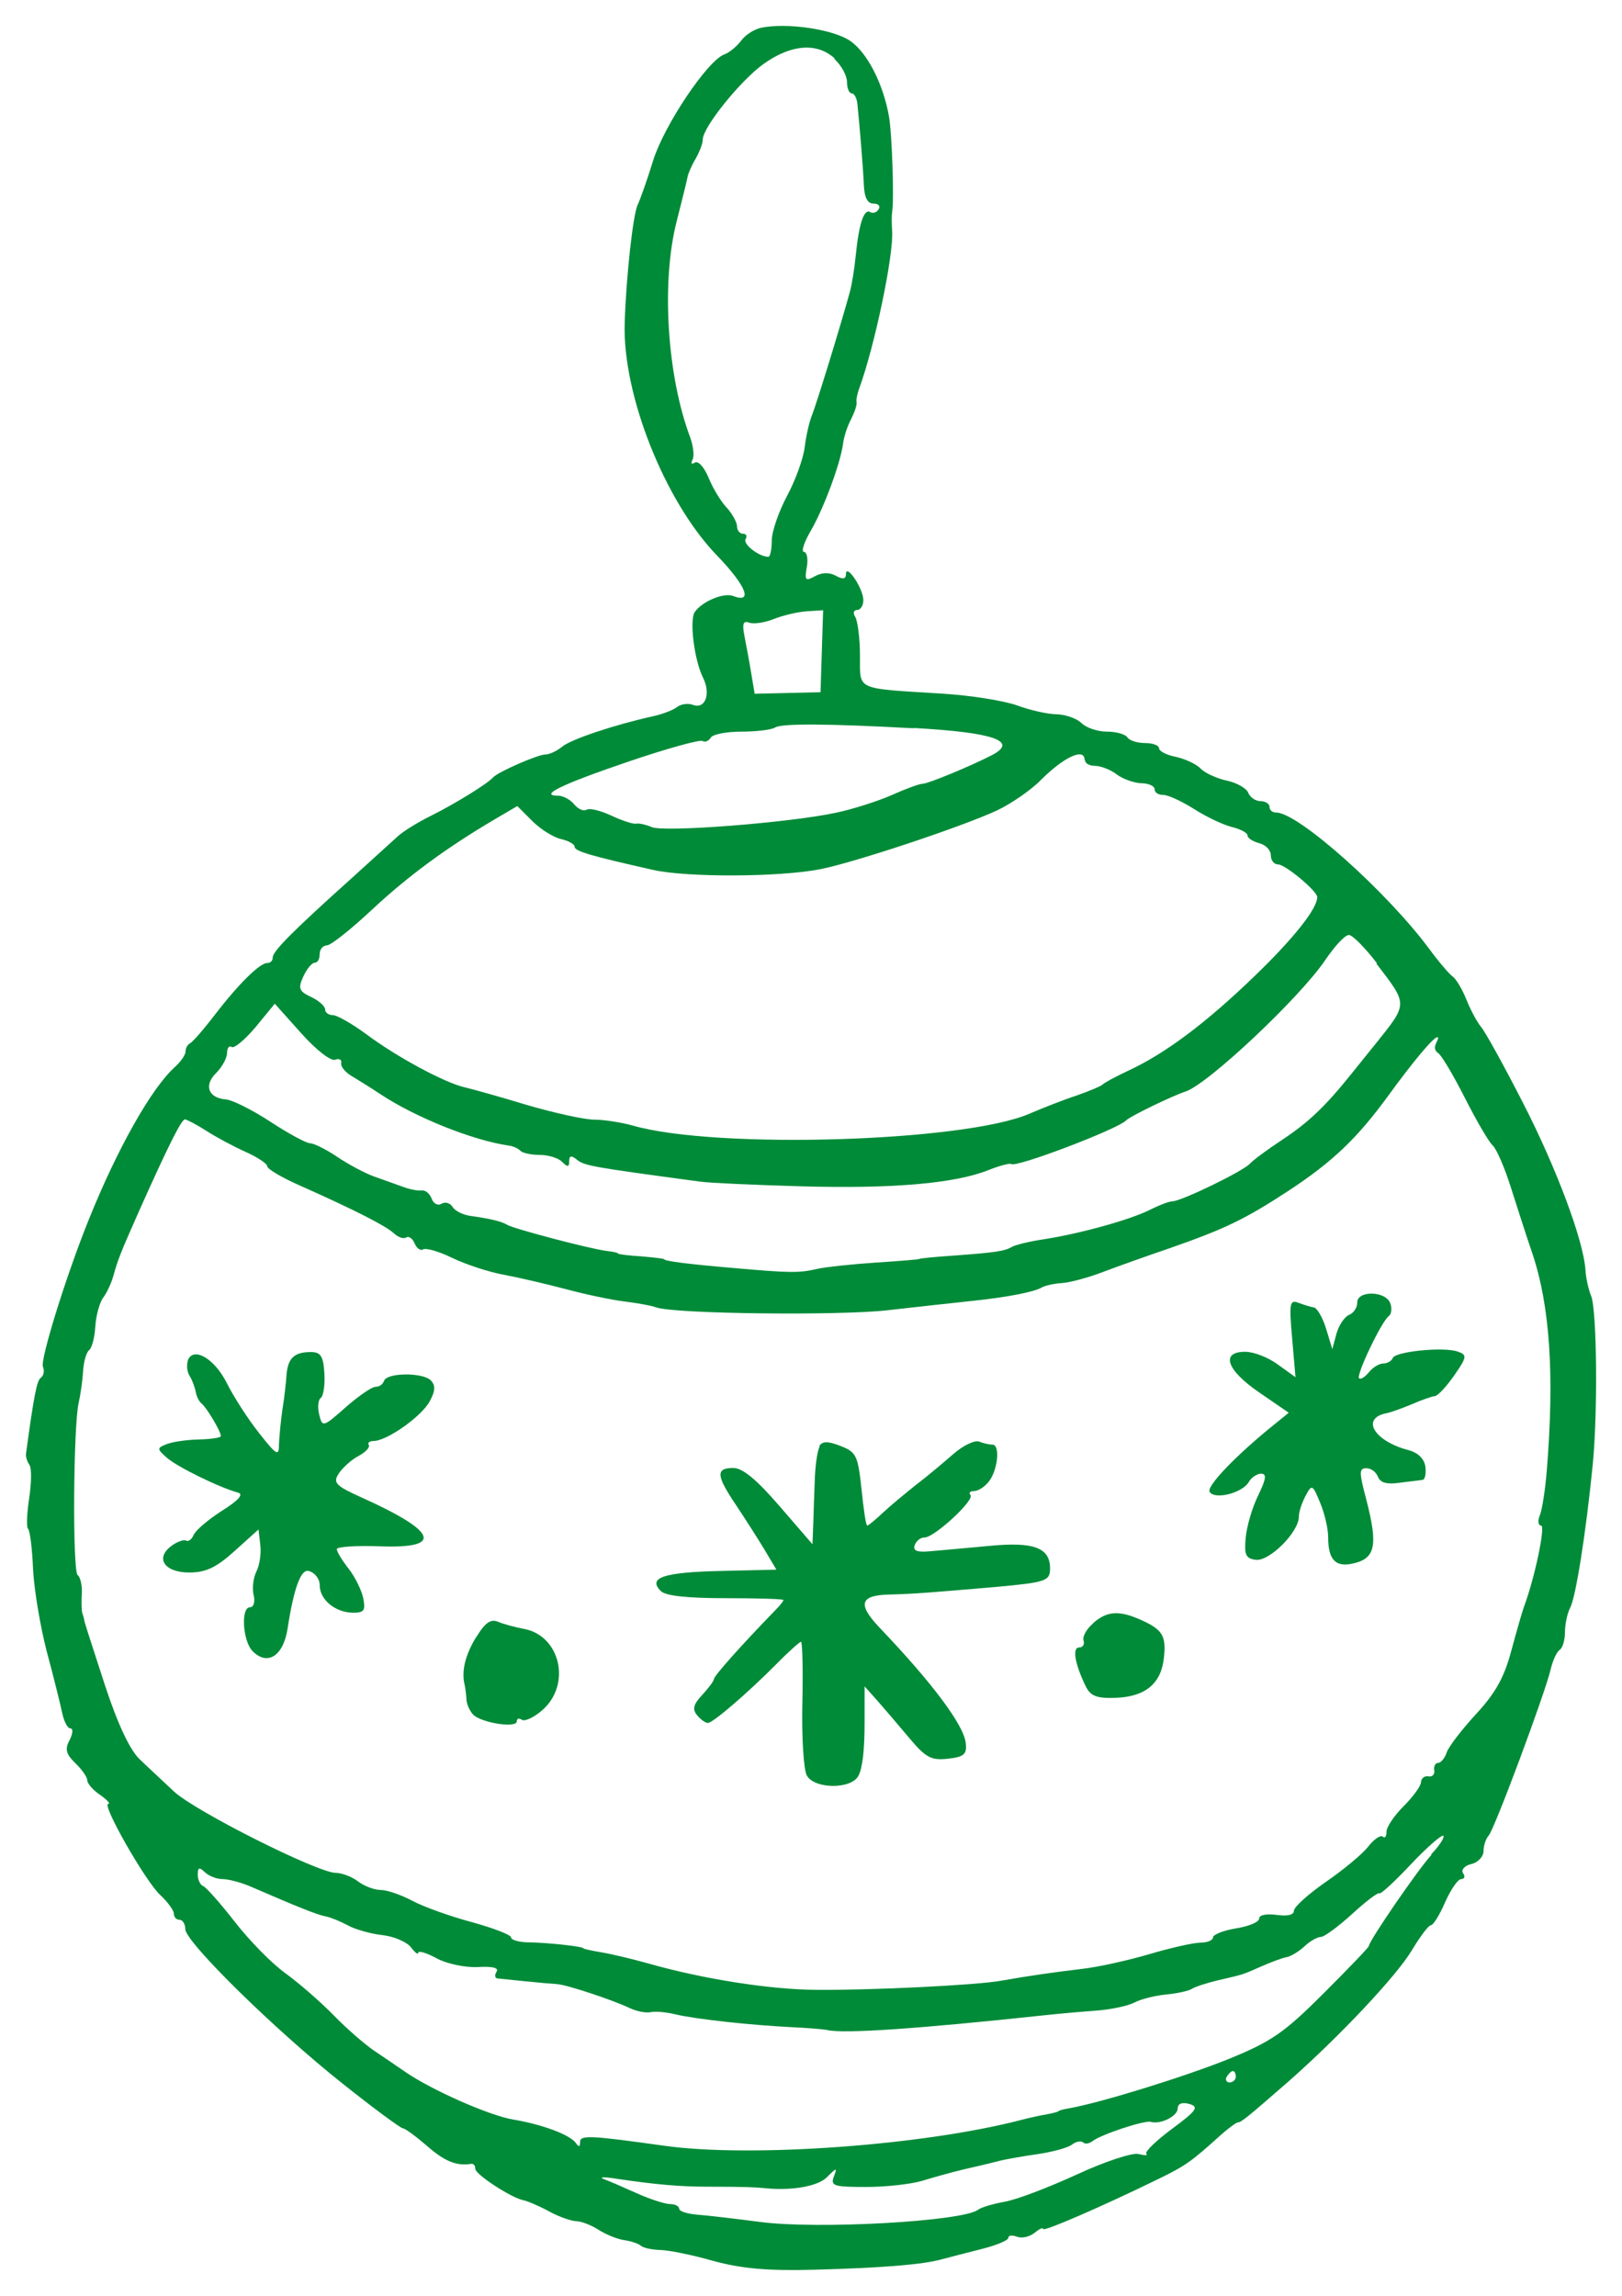 <?xml version="1.0" encoding="UTF-8"?> <svg xmlns="http://www.w3.org/2000/svg" viewBox="7186 5585 62.533 88.521"><path fill="#008b38" stroke="none" fill-opacity="1" stroke-width="1" stroke-opacity="1" font-size-adjust="none" id="tSvg144bee82a6" title="Path 7" d="M 7215.354 5586.068 C 7215.074 5586.128 7214.744 5586.338 7214.574 5586.568 C 7214.414 5586.778 7214.124 5587.028 7213.924 5587.098 C 7213.274 5587.338 7211.614 5589.818 7211.184 5591.178 C 7210.954 5591.928 7210.684 5592.688 7210.584 5592.898 C 7210.404 5593.258 7210.134 5595.728 7210.084 5597.458 C 7209.994 5600.208 7211.624 5604.318 7213.624 5606.398 C 7214.774 5607.588 7215.044 5608.278 7214.264 5607.978 C 7213.904 5607.838 7213.064 5608.188 7212.784 5608.598 C 7212.574 5608.908 7212.764 5610.448 7213.104 5611.128 C 7213.414 5611.748 7213.194 5612.348 7212.724 5612.178 C 7212.534 5612.108 7212.264 5612.138 7212.104 5612.258 C 7211.954 5612.378 7211.534 5612.538 7211.164 5612.618 C 7209.674 5612.948 7208.004 5613.508 7207.674 5613.788 C 7207.484 5613.948 7207.184 5614.088 7207.034 5614.088 C 7206.734 5614.088 7205.184 5614.768 7205.004 5614.978 C 7204.794 5615.218 7203.544 5615.988 7202.624 5616.448 C 7202.114 5616.698 7201.554 5617.048 7201.354 5617.228 C 7201.154 5617.408 7200.344 5618.148 7199.514 5618.898 C 7197.254 5620.928 7196.514 5621.678 7196.514 5621.918 C 7196.514 5622.048 7196.424 5622.128 7196.304 5622.128 C 7196.014 5622.128 7195.194 5622.938 7194.264 5624.148 C 7193.844 5624.698 7193.424 5625.178 7193.324 5625.228 C 7193.234 5625.268 7193.154 5625.408 7193.154 5625.538 C 7193.154 5625.668 7192.964 5625.938 7192.754 5626.128 C 7191.844 5626.938 7190.514 5629.298 7189.404 5632.068 C 7188.524 5634.258 7187.554 5637.408 7187.654 5637.688 C 7187.724 5637.858 7187.684 5638.038 7187.574 5638.118 C 7187.424 5638.218 7187.304 5638.818 7187.004 5641.038 C 7186.984 5641.158 7187.044 5641.348 7187.134 5641.478 C 7187.224 5641.608 7187.214 5642.168 7187.124 5642.768 C 7187.034 5643.368 7187.014 5643.888 7187.084 5643.948 C 7187.154 5644.008 7187.244 5644.718 7187.274 5645.498 C 7187.314 5646.288 7187.554 5647.718 7187.804 5648.678 C 7188.064 5649.638 7188.324 5650.698 7188.394 5651.028 C 7188.464 5651.368 7188.604 5651.638 7188.714 5651.638 C 7188.824 5651.638 7188.814 5651.828 7188.684 5652.088 C 7188.494 5652.438 7188.544 5652.628 7188.904 5652.978 C 7189.164 5653.228 7189.364 5653.518 7189.364 5653.638 C 7189.364 5653.758 7189.574 5654.008 7189.854 5654.198 C 7190.134 5654.398 7190.274 5654.548 7190.174 5654.548 C 7189.904 5654.548 7191.604 5657.528 7192.174 5658.058 C 7192.474 5658.338 7192.704 5658.658 7192.704 5658.788 C 7192.704 5658.918 7192.804 5659.018 7192.924 5659.018 C 7193.044 5659.018 7193.144 5659.188 7193.144 5659.378 C 7193.144 5659.868 7196.614 5663.278 7199.214 5665.338 C 7200.404 5666.288 7201.454 5667.058 7201.534 5667.058 C 7201.614 5667.058 7202.024 5667.358 7202.454 5667.728 C 7203.134 5668.328 7203.604 5668.518 7204.154 5668.428 C 7204.254 5668.408 7204.324 5668.488 7204.324 5668.618 C 7204.324 5668.838 7205.734 5669.748 7206.174 5669.828 C 7206.324 5669.858 7206.784 5670.048 7207.164 5670.258 C 7207.544 5670.468 7208.044 5670.638 7208.224 5670.638 C 7208.404 5670.638 7208.794 5670.788 7209.074 5670.968 C 7209.354 5671.148 7209.794 5671.328 7210.064 5671.368 C 7210.344 5671.408 7210.624 5671.508 7210.714 5671.588 C 7210.804 5671.668 7211.134 5671.738 7211.444 5671.748 C 7211.754 5671.748 7212.694 5671.938 7213.494 5672.168 C 7214.604 5672.468 7215.594 5672.558 7217.424 5672.508 C 7220.024 5672.438 7221.594 5672.308 7222.304 5672.108 C 7222.554 5672.038 7223.224 5671.868 7223.814 5671.718 C 7224.414 5671.568 7224.874 5671.378 7224.874 5671.278 C 7224.874 5671.178 7225.024 5671.168 7225.214 5671.238 C 7225.404 5671.308 7225.694 5671.238 7225.884 5671.088 C 7226.074 5670.928 7226.214 5670.868 7226.214 5670.938 C 7226.214 5671.058 7228.474 5670.078 7230.664 5669.008 C 7231.694 5668.508 7231.944 5668.328 7233.004 5667.368 C 7233.324 5667.078 7233.664 5666.828 7233.724 5666.828 C 7233.854 5666.828 7234.104 5666.618 7235.644 5665.278 C 7237.624 5663.538 7239.854 5661.168 7240.434 5660.188 C 7240.754 5659.658 7241.074 5659.228 7241.164 5659.228 C 7241.254 5659.228 7241.504 5658.828 7241.714 5658.338 C 7241.934 5657.848 7242.204 5657.448 7242.334 5657.448 C 7242.464 5657.448 7242.494 5657.338 7242.404 5657.218 C 7242.324 5657.088 7242.464 5656.928 7242.724 5656.868 C 7242.984 5656.808 7243.194 5656.578 7243.194 5656.368 C 7243.194 5656.158 7243.284 5655.888 7243.394 5655.768 C 7243.614 5655.528 7245.564 5650.298 7245.784 5649.358 C 7245.864 5649.018 7246.014 5648.688 7246.134 5648.608 C 7246.244 5648.538 7246.334 5648.228 7246.334 5647.928 C 7246.334 5647.628 7246.424 5647.198 7246.534 5646.988 C 7246.754 5646.578 7247.144 5644.088 7247.404 5641.478 C 7247.604 5639.458 7247.564 5635.498 7247.344 5634.968 C 7247.244 5634.728 7247.144 5634.288 7247.124 5633.968 C 7247.054 5632.838 7246.004 5630.028 7244.714 5627.518 C 7243.984 5626.088 7243.264 5624.788 7243.104 5624.598 C 7242.944 5624.408 7242.694 5623.938 7242.534 5623.538 C 7242.374 5623.138 7242.134 5622.738 7242.004 5622.648 C 7241.874 5622.558 7241.464 5622.078 7241.104 5621.588 C 7239.484 5619.398 7236.054 5616.328 7235.204 5616.328 C 7235.054 5616.328 7234.944 5616.238 7234.944 5616.108 C 7234.944 5615.988 7234.784 5615.888 7234.594 5615.888 C 7234.404 5615.888 7234.194 5615.738 7234.124 5615.568 C 7234.064 5615.398 7233.684 5615.178 7233.304 5615.098 C 7232.924 5615.018 7232.454 5614.808 7232.284 5614.628 C 7232.104 5614.448 7231.684 5614.258 7231.324 5614.178 C 7230.964 5614.108 7230.684 5613.958 7230.684 5613.848 C 7230.684 5613.738 7230.444 5613.648 7230.144 5613.648 C 7229.844 5613.648 7229.534 5613.548 7229.464 5613.428 C 7229.384 5613.308 7229.034 5613.208 7228.674 5613.208 C 7228.314 5613.208 7227.874 5613.058 7227.694 5612.878 C 7227.514 5612.698 7227.074 5612.548 7226.734 5612.538 C 7226.394 5612.538 7225.704 5612.378 7225.214 5612.198 C 7224.714 5612.018 7223.464 5611.818 7222.404 5611.748 C 7218.914 5611.528 7219.164 5611.648 7219.154 5610.268 C 7219.154 5609.608 7219.064 5608.938 7218.974 5608.788 C 7218.874 5608.638 7218.914 5608.518 7219.044 5608.518 C 7219.174 5608.518 7219.284 5608.348 7219.284 5608.138 C 7219.284 5607.688 7218.614 5606.698 7218.614 5607.138 C 7218.614 5607.328 7218.494 5607.348 7218.224 5607.198 C 7217.964 5607.058 7217.694 5607.068 7217.414 5607.218 C 7217.054 5607.418 7217.014 5607.378 7217.104 5606.868 C 7217.164 5606.548 7217.104 5606.278 7216.994 5606.278 C 7216.884 5606.278 7216.994 5605.918 7217.244 5605.488 C 7217.744 5604.638 7218.404 5602.868 7218.504 5602.098 C 7218.534 5601.838 7218.674 5601.418 7218.814 5601.158 C 7218.944 5600.898 7219.044 5600.608 7219.024 5600.518 C 7219.004 5600.418 7219.044 5600.198 7219.114 5600.008 C 7219.714 5598.388 7220.464 5594.808 7220.394 5593.898 C 7220.374 5593.618 7220.374 5593.308 7220.394 5593.178 C 7220.474 5592.748 7220.394 5590.178 7220.274 5589.498 C 7220.054 5588.238 7219.444 5587.048 7218.794 5586.588 C 7218.144 5586.128 7216.324 5585.858 7215.304 5586.078C 7215.321 5586.074 7215.338 5586.071 7215.354 5586.068Z M 7218.164 5587.268 C 7218.444 5587.528 7218.654 5587.918 7218.654 5588.158 C 7218.654 5588.398 7218.734 5588.598 7218.834 5588.598 C 7218.934 5588.598 7219.034 5588.788 7219.054 5588.998 C 7219.144 5589.868 7219.274 5591.458 7219.304 5592.128 C 7219.324 5592.618 7219.444 5592.848 7219.674 5592.848 C 7219.864 5592.848 7219.954 5592.948 7219.874 5593.068 C 7219.794 5593.198 7219.654 5593.238 7219.544 5593.178 C 7219.314 5593.038 7219.114 5593.618 7218.994 5594.828 C 7218.944 5595.338 7218.844 5595.968 7218.764 5596.258 C 7218.384 5597.638 7217.464 5600.618 7217.304 5601.008 C 7217.204 5601.248 7217.074 5601.818 7217.024 5602.238 C 7216.974 5602.668 7216.664 5603.528 7216.344 5604.118 C 7216.024 5604.718 7215.754 5605.498 7215.754 5605.838 C 7215.754 5606.178 7215.694 5606.468 7215.624 5606.468 C 7215.264 5606.468 7214.634 5605.978 7214.744 5605.788 C 7214.814 5605.668 7214.774 5605.578 7214.644 5605.578 C 7214.514 5605.578 7214.414 5605.438 7214.414 5605.288 C 7214.414 5605.138 7214.224 5604.798 7214.014 5604.568 C 7213.784 5604.328 7213.474 5603.808 7213.314 5603.408 C 7213.144 5603.008 7212.914 5602.748 7212.784 5602.838 C 7212.664 5602.918 7212.624 5602.868 7212.694 5602.738 C 7212.774 5602.598 7212.734 5602.218 7212.614 5601.878 C 7211.714 5599.498 7211.484 5595.858 7212.094 5593.508 C 7212.294 5592.718 7212.484 5591.958 7212.504 5591.838 C 7212.524 5591.708 7212.654 5591.398 7212.814 5591.128 C 7212.974 5590.848 7213.094 5590.528 7213.094 5590.378 C 7213.094 5589.908 7214.544 5588.108 7215.434 5587.468 C 7216.494 5586.708 7217.504 5586.628 7218.184 5587.258C 7218.178 5587.261 7218.171 5587.264 7218.164 5587.268Z M 7217.684 5610.108 C 7217.668 5610.634 7217.651 5611.161 7217.634 5611.688 C 7217.211 5611.698 7216.788 5611.708 7216.364 5611.718 C 7215.941 5611.728 7215.518 5611.738 7215.094 5611.748 C 7215.051 5611.488 7215.008 5611.228 7214.964 5610.968 C 7214.894 5610.538 7214.774 5609.898 7214.704 5609.538 C 7214.604 5609.048 7214.654 5608.918 7214.884 5609.008 C 7215.054 5609.068 7215.484 5609.008 7215.824 5608.868 C 7216.184 5608.728 7216.724 5608.598 7217.094 5608.568 C 7217.308 5608.554 7217.521 5608.541 7217.734 5608.528C 7217.718 5609.054 7217.701 5609.581 7217.684 5610.108Z M 7221.234 5613.068 C 7224.324 5613.238 7225.284 5613.578 7224.234 5614.118 C 7223.424 5614.538 7221.774 5615.218 7221.574 5615.218 C 7221.444 5615.218 7220.904 5615.418 7220.394 5615.648 C 7219.874 5615.878 7218.894 5616.198 7218.214 5616.338 C 7216.444 5616.718 7211.604 5617.098 7211.124 5616.888 C 7210.914 5616.798 7210.624 5616.728 7210.524 5616.758 C 7210.414 5616.778 7210.004 5616.648 7209.574 5616.448 C 7209.144 5616.248 7208.734 5616.148 7208.614 5616.218 C 7208.494 5616.288 7208.294 5616.198 7208.134 5616.008 C 7207.974 5615.818 7207.704 5615.678 7207.514 5615.678 C 7206.744 5615.678 7207.684 5615.228 7210.244 5614.358 C 7211.714 5613.858 7212.984 5613.508 7213.084 5613.568 C 7213.184 5613.628 7213.324 5613.568 7213.404 5613.438 C 7213.484 5613.308 7214.014 5613.208 7214.584 5613.208 C 7215.154 5613.208 7215.744 5613.138 7215.884 5613.048 C 7216.144 5612.888 7217.884 5612.898 7221.224 5613.078C 7221.228 5613.074 7221.231 5613.071 7221.234 5613.068Z M 7227.834 5614.318 C 7227.834 5614.438 7228.014 5614.528 7228.224 5614.528 C 7228.434 5614.528 7228.824 5614.678 7229.054 5614.858 C 7229.294 5615.038 7229.724 5615.188 7230.004 5615.198 C 7230.284 5615.198 7230.514 5615.308 7230.514 5615.428 C 7230.514 5615.558 7230.654 5615.648 7230.844 5615.648 C 7231.034 5615.648 7231.554 5615.888 7232.044 5616.198 C 7232.534 5616.508 7233.174 5616.808 7233.504 5616.888 C 7233.824 5616.968 7234.094 5617.108 7234.094 5617.208 C 7234.094 5617.308 7234.284 5617.438 7234.544 5617.508 C 7234.804 5617.578 7234.994 5617.778 7234.994 5617.978 C 7234.994 5618.178 7235.124 5618.328 7235.274 5618.328 C 7235.554 5618.328 7236.784 5619.358 7236.784 5619.588 C 7236.784 5620.028 7235.894 5621.158 7234.404 5622.598 C 7232.514 5624.428 7230.944 5625.608 7229.504 5626.278 C 7229.014 5626.508 7228.564 5626.748 7228.504 5626.818 C 7228.444 5626.878 7227.994 5627.068 7227.504 5627.238 C 7227.014 5627.398 7226.204 5627.718 7225.714 5627.928 C 7223.224 5629.028 7213.604 5629.318 7210.404 5628.398 C 7209.974 5628.278 7209.294 5628.168 7208.914 5628.168 C 7208.534 5628.168 7207.364 5627.908 7206.334 5627.608 C 7205.314 5627.298 7204.204 5626.988 7203.904 5626.918 C 7203.154 5626.748 7201.304 5625.758 7200.114 5624.868 C 7199.584 5624.478 7198.994 5624.138 7198.834 5624.138 C 7198.664 5624.138 7198.534 5624.038 7198.534 5623.918 C 7198.534 5623.798 7198.294 5623.578 7197.994 5623.438 C 7197.524 5623.218 7197.484 5623.108 7197.694 5622.648 C 7197.834 5622.348 7198.024 5622.118 7198.134 5622.118 C 7198.244 5622.118 7198.324 5621.978 7198.324 5621.788 C 7198.324 5621.598 7198.444 5621.458 7198.604 5621.448 C 7198.754 5621.448 7199.544 5620.818 7200.324 5620.088 C 7201.724 5618.778 7203.224 5617.678 7205.074 5616.588 C 7205.364 5616.418 7205.654 5616.248 7205.944 5616.078 C 7206.134 5616.268 7206.324 5616.458 7206.514 5616.648 C 7206.834 5616.968 7207.324 5617.278 7207.624 5617.348 C 7207.924 5617.418 7208.154 5617.548 7208.154 5617.648 C 7208.154 5617.818 7208.774 5617.998 7211.174 5618.538 C 7212.504 5618.838 7216.094 5618.818 7217.644 5618.508 C 7218.984 5618.238 7223.074 5616.878 7224.434 5616.248 C 7224.964 5615.998 7225.744 5615.468 7226.134 5615.068 C 7227.024 5614.178 7227.814 5613.818 7227.814 5614.298C 7227.821 5614.304 7227.828 5614.311 7227.834 5614.318Z M 7239.054 5622.138 C 7240.294 5623.758 7240.294 5623.668 7239.014 5625.268 C 7238.824 5625.498 7238.414 5626.018 7238.104 5626.398 C 7237.094 5627.658 7236.444 5628.278 7235.414 5628.958 C 7234.864 5629.318 7234.314 5629.728 7234.184 5629.868 C 7233.924 5630.158 7231.534 5631.318 7231.194 5631.318 C 7231.074 5631.318 7230.704 5631.458 7230.344 5631.638 C 7229.584 5632.028 7227.614 5632.568 7226.254 5632.778 C 7225.704 5632.858 7225.144 5632.998 7225.024 5633.068 C 7224.734 5633.238 7224.404 5633.288 7222.784 5633.408 C 7222.034 5633.458 7221.444 5633.518 7221.444 5633.538 C 7221.444 5633.558 7220.684 5633.618 7219.774 5633.678 C 7218.864 5633.738 7217.844 5633.848 7217.524 5633.918 C 7216.804 5634.088 7216.434 5634.078 7214.284 5633.888 C 7212.514 5633.738 7211.604 5633.618 7211.604 5633.548 C 7211.604 5633.528 7211.204 5633.478 7210.714 5633.438 C 7210.224 5633.408 7209.824 5633.358 7209.824 5633.328 C 7209.824 5633.298 7209.634 5633.258 7209.374 5633.228 C 7208.694 5633.138 7205.824 5632.378 7205.564 5632.228 C 7205.324 5632.088 7204.964 5631.998 7204.134 5631.878 C 7203.834 5631.838 7203.534 5631.678 7203.444 5631.528 C 7203.354 5631.378 7203.164 5631.328 7203.024 5631.408 C 7202.884 5631.498 7202.714 5631.408 7202.644 5631.218 C 7202.574 5631.028 7202.404 5630.878 7202.264 5630.898 C 7202.114 5630.918 7201.814 5630.858 7201.564 5630.768 C 7201.324 5630.678 7200.804 5630.498 7200.444 5630.368 C 7200.074 5630.238 7199.424 5629.888 7198.994 5629.598 C 7198.564 5629.308 7198.094 5629.078 7197.954 5629.078 C 7197.814 5629.078 7197.124 5628.708 7196.424 5628.248 C 7195.724 5627.788 7194.954 5627.408 7194.714 5627.388 C 7194.034 5627.338 7193.844 5626.848 7194.334 5626.368 C 7194.564 5626.138 7194.754 5625.788 7194.754 5625.598 C 7194.754 5625.408 7194.834 5625.298 7194.934 5625.368 C 7195.034 5625.428 7195.454 5625.078 7195.864 5624.588 C 7196.108 5624.291 7196.351 5623.994 7196.594 5623.698 C 7196.934 5624.078 7197.274 5624.458 7197.614 5624.838 C 7198.184 5625.478 7198.764 5625.928 7198.924 5625.858 C 7199.074 5625.798 7199.184 5625.858 7199.154 5625.978 C 7199.124 5626.108 7199.294 5626.328 7199.544 5626.478 C 7199.794 5626.628 7200.294 5626.938 7200.654 5627.178 C 7202.024 5628.088 7204.234 5628.968 7205.614 5629.168 C 7205.784 5629.188 7205.974 5629.278 7206.064 5629.368 C 7206.144 5629.458 7206.494 5629.528 7206.814 5629.528 C 7207.134 5629.528 7207.534 5629.648 7207.674 5629.798 C 7207.884 5630.008 7207.944 5629.998 7207.944 5629.768 C 7207.944 5629.558 7208.024 5629.538 7208.224 5629.698 C 7208.524 5629.948 7208.774 5629.988 7212.994 5630.558 C 7213.354 5630.608 7215.104 5630.688 7216.894 5630.738 C 7220.424 5630.838 7222.804 5630.628 7224.094 5630.118 C 7224.544 5629.938 7224.944 5629.838 7224.984 5629.878 C 7225.144 5630.038 7229.084 5628.538 7229.414 5628.198 C 7229.564 5628.038 7231.224 5627.238 7231.694 5627.088 C 7232.544 5626.828 7236.134 5623.448 7237.104 5621.998 C 7237.464 5621.468 7237.854 5621.048 7238.004 5621.048 C 7238.144 5621.048 7238.634 5621.548 7239.094 5622.148C 7239.081 5622.144 7239.067 5622.141 7239.054 5622.138Z M 7241.354 5625.258 C 7241.284 5625.378 7241.324 5625.528 7241.454 5625.608 C 7241.574 5625.688 7242.034 5626.458 7242.464 5627.308 C 7242.894 5628.158 7243.384 5629.008 7243.544 5629.158 C 7243.704 5629.308 7244.014 5630.038 7244.244 5630.768 C 7244.474 5631.488 7244.844 5632.648 7245.074 5633.318 C 7245.754 5635.338 7245.934 5637.998 7245.634 5641.688 C 7245.574 5642.438 7245.454 5643.208 7245.364 5643.428 C 7245.274 5643.638 7245.304 5643.818 7245.414 5643.818 C 7245.594 5643.818 7245.164 5645.858 7244.754 5646.948 C 7244.684 5647.138 7244.464 5647.908 7244.264 5648.648 C 7243.994 5649.668 7243.654 5650.278 7242.904 5651.088 C 7242.354 5651.688 7241.844 5652.348 7241.774 5652.568 C 7241.704 5652.778 7241.554 5652.968 7241.444 5652.968 C 7241.334 5652.968 7241.264 5653.108 7241.294 5653.258 C 7241.324 5653.408 7241.214 5653.518 7241.074 5653.488 C 7240.924 5653.458 7240.794 5653.558 7240.784 5653.708 C 7240.784 5653.858 7240.474 5654.278 7240.114 5654.638 C 7239.754 5654.998 7239.454 5655.438 7239.454 5655.618 C 7239.454 5655.808 7239.394 5655.888 7239.304 5655.808 C 7239.224 5655.738 7238.964 5655.918 7238.754 5656.188 C 7238.534 5656.478 7237.794 5657.088 7237.114 5657.558 C 7236.434 5658.028 7235.884 5658.528 7235.884 5658.668 C 7235.884 5658.828 7235.644 5658.888 7235.214 5658.828 C 7234.834 5658.778 7234.544 5658.828 7234.544 5658.968 C 7234.544 5659.108 7234.144 5659.268 7233.654 5659.348 C 7233.164 5659.428 7232.764 5659.588 7232.764 5659.698 C 7232.764 5659.808 7232.544 5659.898 7232.284 5659.898 C 7232.024 5659.898 7231.134 5660.098 7230.324 5660.338 C 7229.514 5660.578 7228.344 5660.838 7227.734 5660.908 C 7226.564 5661.048 7225.724 5661.168 7224.584 5661.368 C 7223.644 5661.538 7219.564 5661.738 7217.474 5661.718 C 7215.684 5661.708 7213.084 5661.298 7210.984 5660.698 C 7210.344 5660.518 7209.534 5660.328 7209.164 5660.268 C 7208.804 5660.208 7208.494 5660.138 7208.494 5660.118 C 7208.494 5660.048 7207.134 5659.898 7206.424 5659.888 C 7206.024 5659.888 7205.704 5659.798 7205.704 5659.698 C 7205.704 5659.598 7205.024 5659.338 7204.194 5659.108 C 7203.364 5658.888 7202.334 5658.518 7201.904 5658.288 C 7201.474 5658.058 7200.924 5657.868 7200.684 5657.868 C 7200.444 5657.868 7200.054 5657.728 7199.804 5657.538 C 7199.574 5657.358 7199.174 5657.208 7198.944 5657.208 C 7198.254 5657.208 7193.514 5654.828 7192.704 5654.068 C 7192.304 5653.688 7191.694 5653.128 7191.384 5652.828 C 7191.014 5652.478 7190.544 5651.488 7190.054 5649.998 C 7189.644 5648.738 7189.284 5647.628 7189.264 5647.538 C 7189.244 5647.438 7189.214 5647.298 7189.174 5647.198 C 7189.144 5647.108 7189.134 5646.758 7189.154 5646.438 C 7189.174 5646.118 7189.094 5645.798 7188.994 5645.728 C 7188.794 5645.598 7188.824 5639.998 7189.034 5639.078 C 7189.104 5638.778 7189.184 5638.218 7189.204 5637.858 C 7189.224 5637.498 7189.334 5637.128 7189.434 5637.058 C 7189.534 5636.988 7189.654 5636.568 7189.674 5636.138 C 7189.704 5635.708 7189.844 5635.208 7189.974 5635.038 C 7190.104 5634.868 7190.294 5634.478 7190.374 5634.178 C 7190.544 5633.568 7190.644 5633.308 7191.354 5631.708 C 7192.484 5629.178 7193.004 5628.138 7193.134 5628.158 C 7193.214 5628.168 7193.594 5628.368 7193.954 5628.598 C 7194.324 5628.838 7194.994 5629.198 7195.464 5629.408 C 7195.934 5629.618 7196.304 5629.868 7196.304 5629.968 C 7196.304 5630.068 7196.874 5630.408 7197.584 5630.718 C 7199.694 5631.658 7200.864 5632.258 7201.184 5632.548 C 7201.354 5632.708 7201.564 5632.778 7201.664 5632.708 C 7201.764 5632.648 7201.904 5632.748 7201.984 5632.938 C 7202.064 5633.128 7202.214 5633.238 7202.314 5633.168 C 7202.424 5633.108 7202.924 5633.248 7203.434 5633.498 C 7203.954 5633.748 7204.824 5634.038 7205.424 5634.148 C 7206.014 5634.258 7207.084 5634.508 7207.834 5634.708 C 7208.584 5634.908 7209.574 5635.118 7210.074 5635.178 C 7210.564 5635.238 7211.124 5635.338 7211.304 5635.408 C 7212.014 5635.658 7218.354 5635.728 7220.204 5635.518 C 7221.264 5635.398 7222.694 5635.238 7223.374 5635.168 C 7224.824 5635.018 7225.854 5634.818 7226.164 5634.638 C 7226.284 5634.568 7226.624 5634.488 7226.944 5634.468 C 7227.254 5634.448 7227.954 5634.258 7228.504 5634.048 C 7229.054 5633.838 7230.204 5633.428 7231.084 5633.128 C 7233.234 5632.378 7233.994 5632.008 7235.664 5630.918 C 7237.384 5629.788 7238.324 5628.888 7239.534 5627.228 C 7240.464 5625.948 7241.264 5624.988 7241.414 5624.988 C 7241.464 5624.988 7241.444 5625.078 7241.374 5625.198C 7241.367 5625.218 7241.361 5625.238 7241.354 5625.258Z M 7241.184 5656.518 C 7240.674 5657.068 7238.774 5659.838 7238.774 5660.028 C 7238.774 5660.078 7237.984 5660.898 7237.024 5661.858 C 7235.514 5663.368 7235.024 5663.708 7233.384 5664.378 C 7231.704 5665.058 7228.474 5666.058 7227.254 5666.278 C 7226.994 5666.318 7226.804 5666.378 7226.804 5666.398 C 7226.804 5666.418 7226.614 5666.468 7226.354 5666.518 C 7226.114 5666.558 7225.654 5666.658 7225.354 5666.738 C 7221.584 5667.718 7214.934 5668.198 7211.604 5667.728 C 7208.734 5667.328 7208.364 5667.308 7208.364 5667.588 C 7208.364 5667.778 7208.314 5667.788 7208.204 5667.628 C 7207.984 5667.308 7206.914 5666.908 7205.784 5666.718 C 7204.874 5666.568 7202.654 5665.588 7201.634 5664.888 C 7201.314 5664.668 7200.774 5664.298 7200.414 5664.058 C 7200.064 5663.818 7199.344 5663.198 7198.854 5662.688 C 7198.354 5662.178 7197.514 5661.448 7197.004 5661.078 C 7196.484 5660.708 7195.614 5659.818 7195.054 5659.098 C 7194.494 5658.378 7193.944 5657.758 7193.834 5657.718 C 7193.724 5657.678 7193.624 5657.478 7193.624 5657.278 C 7193.624 5656.998 7193.684 5656.978 7193.894 5657.178 C 7194.044 5657.328 7194.354 5657.448 7194.584 5657.448 C 7194.814 5657.448 7195.334 5657.588 7195.714 5657.758 C 7197.464 5658.518 7198.264 5658.838 7198.564 5658.888 C 7198.734 5658.918 7199.124 5659.078 7199.404 5659.228 C 7199.684 5659.388 7200.294 5659.558 7200.744 5659.608 C 7201.194 5659.658 7201.694 5659.878 7201.844 5660.078 C 7202.004 5660.288 7202.124 5660.378 7202.124 5660.288 C 7202.124 5660.198 7202.444 5660.288 7202.844 5660.508 C 7203.234 5660.718 7203.964 5660.868 7204.434 5660.838 C 7204.984 5660.808 7205.244 5660.868 7205.144 5661.018 C 7205.064 5661.148 7205.074 5661.258 7205.174 5661.278 C 7205.274 5661.288 7205.764 5661.338 7206.254 5661.388 C 7206.744 5661.438 7207.304 5661.488 7207.484 5661.498 C 7207.874 5661.528 7209.594 5662.098 7210.294 5662.428 C 7210.554 5662.548 7210.904 5662.618 7211.084 5662.578 C 7211.264 5662.538 7211.704 5662.578 7212.064 5662.668 C 7212.834 5662.848 7214.914 5663.078 7216.534 5663.158 C 7217.154 5663.188 7217.764 5663.238 7217.894 5663.268 C 7218.514 5663.418 7221.424 5663.218 7226.264 5662.698 C 7226.814 5662.638 7227.724 5662.558 7228.274 5662.518 C 7228.824 5662.478 7229.484 5662.338 7229.734 5662.208 C 7229.974 5662.078 7230.534 5661.938 7230.954 5661.898 C 7231.384 5661.858 7231.834 5661.758 7231.954 5661.678 C 7232.074 5661.598 7232.544 5661.448 7232.964 5661.348 C 7233.964 5661.118 7233.894 5661.138 7234.644 5660.808 C 7235.004 5660.648 7235.434 5660.488 7235.604 5660.458 C 7235.764 5660.428 7236.084 5660.238 7236.294 5660.038 C 7236.504 5659.838 7236.794 5659.678 7236.924 5659.678 C 7237.054 5659.678 7237.594 5659.278 7238.124 5658.798 C 7238.654 5658.308 7239.134 5657.948 7239.174 5657.998 C 7239.224 5658.048 7239.774 5657.538 7240.394 5656.878 C 7241.014 5656.218 7241.584 5655.728 7241.644 5655.778 C 7241.704 5655.838 7241.494 5656.158 7241.174 5656.498C 7241.178 5656.504 7241.181 5656.511 7241.184 5656.518Z M 7233.644 5665.068 C 7233.644 5665.188 7233.524 5665.288 7233.404 5665.288 C 7233.284 5665.288 7233.224 5665.178 7233.294 5665.068 C 7233.374 5664.938 7233.474 5664.848 7233.534 5664.848C 7233.594 5664.848 7233.644 5664.948 7233.644 5665.068Z M 7231.184 5667.078 C 7230.564 5667.538 7230.124 5667.968 7230.194 5668.038 C 7230.264 5668.108 7230.134 5668.108 7229.894 5668.048 C 7229.654 5667.988 7228.594 5668.338 7227.514 5668.838 C 7226.424 5669.338 7225.194 5669.808 7224.734 5669.888 C 7224.284 5669.968 7223.814 5670.108 7223.704 5670.198 C 7223.104 5670.648 7217.504 5670.958 7215.314 5670.668 C 7214.394 5670.548 7213.304 5670.418 7212.904 5670.388 C 7212.504 5670.358 7212.184 5670.258 7212.184 5670.158 C 7212.184 5670.058 7212.024 5669.978 7211.834 5669.978 C 7211.644 5669.978 7211.054 5669.788 7210.544 5669.558 C 7210.034 5669.328 7209.454 5669.078 7209.264 5669.008 C 7209.074 5668.928 7209.324 5668.928 7209.814 5669.008 C 7211.224 5669.218 7212.204 5669.308 7213.284 5669.308 C 7214.734 5669.308 7215.134 5669.328 7215.524 5669.368 C 7216.544 5669.468 7217.544 5669.288 7217.884 5668.938 C 7218.264 5668.558 7218.284 5668.558 7218.144 5668.928 C 7218.014 5669.278 7218.154 5669.318 7219.394 5669.318 C 7220.164 5669.318 7221.134 5669.208 7221.564 5669.078 C 7221.984 5668.948 7222.704 5668.748 7223.124 5668.648 C 7223.554 5668.548 7224.164 5668.408 7224.464 5668.328 C 7224.764 5668.248 7225.474 5668.128 7226.024 5668.048 C 7226.574 5667.968 7227.164 5667.808 7227.324 5667.688 C 7227.474 5667.568 7227.674 5667.528 7227.754 5667.598 C 7227.834 5667.678 7227.994 5667.648 7228.124 5667.548 C 7228.444 5667.298 7230.124 5666.738 7230.364 5666.808 C 7230.744 5666.918 7231.404 5666.588 7231.404 5666.288 C 7231.404 5666.108 7231.574 5666.038 7231.854 5666.118C 7232.234 5666.228 7232.144 5666.368 7231.184 5667.078Z"></path><path fill="#008b38" stroke="none" fill-opacity="1" stroke-width="1" stroke-opacity="1" font-size-adjust="none" id="tSvgb018a952" title="Path 8" d="M 7238.325 5635.228 C 7238.325 5635.418 7238.185 5635.628 7238.005 5635.698 C 7237.835 5635.768 7237.615 5636.098 7237.525 5636.418 C 7237.472 5636.618 7237.418 5636.818 7237.365 5637.018 C 7237.285 5636.754 7237.205 5636.491 7237.125 5636.228 C 7236.995 5635.798 7236.775 5635.428 7236.655 5635.408 C 7236.525 5635.388 7236.275 5635.308 7236.055 5635.228 C 7235.725 5635.098 7235.695 5635.248 7235.815 5636.588 C 7235.858 5637.091 7235.902 5637.594 7235.945 5638.098 C 7235.718 5637.934 7235.492 5637.771 7235.265 5637.608 C 7234.885 5637.328 7234.335 5637.118 7234.005 5637.118 C 7233.045 5637.118 7233.285 5637.818 7234.535 5638.678 C 7234.918 5638.941 7235.302 5639.204 7235.685 5639.468 C 7235.508 5639.611 7235.332 5639.754 7235.155 5639.898 C 7233.685 5641.078 7232.505 5642.298 7232.635 5642.518 C 7232.835 5642.838 7233.905 5642.558 7234.145 5642.138 C 7234.235 5641.968 7234.465 5641.818 7234.615 5641.818 C 7234.845 5641.818 7234.815 5642.018 7234.505 5642.658 C 7234.275 5643.128 7234.065 5643.848 7234.025 5644.288 C 7233.965 5644.948 7234.025 5645.088 7234.415 5645.138 C 7234.935 5645.208 7236.075 5644.068 7236.075 5643.478 C 7236.075 5643.288 7236.195 5642.928 7236.335 5642.668 C 7236.575 5642.218 7236.605 5642.228 7236.895 5642.938 C 7237.065 5643.338 7237.205 5643.938 7237.205 5644.268 C 7237.205 5645.098 7237.465 5645.408 7238.075 5645.298 C 7239.035 5645.118 7239.145 5644.628 7238.665 5642.778 C 7238.395 5641.758 7238.395 5641.608 7238.675 5641.608 C 7238.865 5641.608 7239.045 5641.748 7239.125 5641.938 C 7239.215 5642.168 7239.465 5642.238 7239.955 5642.168 C 7240.335 5642.118 7240.735 5642.068 7240.835 5642.058 C 7240.935 5642.058 7240.985 5641.838 7240.955 5641.558 C 7240.915 5641.248 7240.675 5641.008 7240.295 5640.908 C 7238.975 5640.558 7238.455 5639.688 7239.445 5639.488 C 7239.615 5639.458 7240.075 5639.288 7240.435 5639.138 C 7240.795 5638.978 7241.205 5638.838 7241.315 5638.828 C 7241.435 5638.818 7241.765 5638.458 7242.065 5638.028 C 7242.565 5637.308 7242.565 5637.238 7242.195 5637.108 C 7241.645 5636.918 7239.785 5637.108 7239.695 5637.358 C 7239.655 5637.468 7239.485 5637.568 7239.335 5637.568 C 7239.175 5637.568 7238.925 5637.718 7238.775 5637.908 C 7238.615 5638.098 7238.455 5638.198 7238.395 5638.138 C 7238.275 5638.018 7239.265 5635.938 7239.545 5635.738 C 7239.645 5635.668 7239.675 5635.428 7239.595 5635.238 C 7239.415 5634.768 7238.325 5634.748 7238.325 5635.218C 7238.325 5635.221 7238.325 5635.224 7238.325 5635.228Z"></path><path fill="#008b38" stroke="none" fill-opacity="1" stroke-width="1" stroke-opacity="1" font-size-adjust="none" id="tSvg15319af8d3" title="Path 9" d="M 7193.246 5637.458 C 7193.186 5637.628 7193.206 5637.888 7193.316 5638.058 C 7193.416 5638.218 7193.516 5638.498 7193.546 5638.668 C 7193.576 5638.838 7193.676 5639.038 7193.766 5639.108 C 7193.956 5639.248 7194.516 5640.188 7194.516 5640.368 C 7194.516 5640.428 7194.146 5640.488 7193.676 5640.498 C 7193.206 5640.508 7192.656 5640.588 7192.426 5640.678 C 7192.046 5640.828 7192.046 5640.858 7192.426 5641.198 C 7192.816 5641.548 7194.446 5642.348 7195.176 5642.548 C 7195.406 5642.608 7195.196 5642.848 7194.556 5643.248 C 7194.026 5643.588 7193.546 5643.998 7193.466 5644.178 C 7193.396 5644.348 7193.266 5644.448 7193.176 5644.398 C 7193.096 5644.348 7192.826 5644.438 7192.616 5644.598 C 7191.966 5645.068 7192.336 5645.628 7193.296 5645.628 C 7193.936 5645.628 7194.336 5645.438 7195.046 5644.798 C 7195.353 5644.521 7195.659 5644.244 7195.966 5643.968 C 7195.989 5644.168 7196.013 5644.368 7196.036 5644.568 C 7196.076 5644.888 7196.006 5645.358 7195.886 5645.588 C 7195.766 5645.818 7195.716 5646.238 7195.776 5646.488 C 7195.846 5646.768 7195.776 5646.968 7195.636 5646.968 C 7195.276 5646.968 7195.356 5648.288 7195.746 5648.668 C 7196.316 5649.238 7196.926 5648.838 7197.086 5647.798 C 7197.326 5646.238 7197.596 5645.495 7197.896 5645.568 C 7198.136 5645.628 7198.326 5645.868 7198.326 5646.118 C 7198.326 5646.678 7198.926 5647.168 7199.606 5647.178 C 7200.036 5647.178 7200.096 5647.098 7200.006 5646.628 C 7199.946 5646.328 7199.696 5645.808 7199.446 5645.488 C 7199.196 5645.168 7198.986 5644.828 7198.986 5644.728 C 7198.986 5644.628 7199.756 5644.588 7200.666 5644.618 C 7203.116 5644.708 7202.856 5644.048 7199.946 5642.738 C 7198.946 5642.288 7198.826 5642.168 7199.056 5641.818 C 7199.196 5641.598 7199.536 5641.288 7199.816 5641.138 C 7200.096 5640.988 7200.276 5640.798 7200.216 5640.708 C 7200.166 5640.628 7200.246 5640.558 7200.396 5640.558 C 7200.916 5640.558 7202.256 5639.608 7202.566 5639.028 C 7202.786 5638.628 7202.796 5638.408 7202.606 5638.218 C 7202.296 5637.908 7200.916 5637.918 7200.806 5638.238 C 7200.756 5638.378 7200.626 5638.468 7200.476 5638.468 C 7200.336 5638.468 7199.816 5638.828 7199.326 5639.258 C 7198.456 5640.028 7198.426 5640.038 7198.306 5639.538 C 7198.236 5639.258 7198.266 5638.968 7198.366 5638.898 C 7198.466 5638.828 7198.536 5638.398 7198.506 5637.948 C 7198.466 5637.288 7198.366 5637.128 7197.986 5637.128 C 7197.346 5637.128 7197.096 5637.358 7197.046 5638.018 C 7197.026 5638.318 7196.956 5638.938 7196.886 5639.358 C 7196.826 5639.788 7196.766 5640.388 7196.756 5640.678 C 7196.756 5641.158 7196.676 5641.128 7195.986 5640.248 C 7195.566 5639.718 7195.016 5638.868 7194.746 5638.328 C 7194.266 5637.368 7193.446 5636.898 7193.236 5637.458C 7193.239 5637.458 7193.243 5637.458 7193.246 5637.458Z"></path><path fill="#008b38" stroke="none" fill-opacity="1" stroke-width="1" stroke-opacity="1" font-size-adjust="none" id="tSvg10a04bba9f8" title="Path 10" d="M 7217.603 5640.768 C 7217.513 5640.918 7217.433 5641.478 7217.413 5642.038 C 7217.393 5642.588 7217.363 5643.368 7217.353 5643.788 C 7217.343 5644.038 7217.333 5644.288 7217.323 5644.538 C 7216.9 5644.048 7216.476 5643.558 7216.053 5643.068 C 7215.173 5642.048 7214.633 5641.598 7214.273 5641.598 C 7213.593 5641.598 7213.603 5641.878 7214.363 5643.008 C 7214.703 5643.518 7215.203 5644.298 7215.463 5644.728 C 7215.62 5644.991 7215.776 5645.254 7215.933 5645.518 C 7215.216 5645.534 7214.5 5645.551 7213.783 5645.568 C 7211.573 5645.618 7210.953 5645.828 7211.483 5646.348 C 7211.673 5646.528 7212.493 5646.618 7213.983 5646.618 C 7215.193 5646.618 7216.203 5646.648 7216.203 5646.688 C 7216.203 5646.728 7216.083 5646.888 7215.913 5647.058 C 7214.573 5648.438 7213.523 5649.618 7213.523 5649.738 C 7213.523 5649.808 7213.313 5650.088 7213.073 5650.348 C 7212.733 5650.708 7212.683 5650.898 7212.873 5651.128 C 7213.013 5651.298 7213.193 5651.428 7213.293 5651.428 C 7213.483 5651.428 7214.823 5650.278 7215.963 5649.128 C 7216.403 5648.678 7216.833 5648.298 7216.883 5648.298 C 7216.933 5648.298 7216.963 5649.378 7216.933 5650.668 C 7216.903 5651.958 7216.983 5653.228 7217.103 5653.448 C 7217.383 5653.978 7218.813 5653.998 7219.093 5653.468 C 7219.253 5653.168 7219.333 5652.478 7219.333 5651.398 C 7219.333 5650.938 7219.333 5650.478 7219.333 5650.018 C 7219.5 5650.204 7219.666 5650.391 7219.833 5650.578 C 7220.113 5650.898 7220.653 5651.528 7221.063 5652.018 C 7221.693 5652.768 7221.903 5652.878 7222.543 5652.808 C 7223.163 5652.738 7223.283 5652.638 7223.233 5652.208 C 7223.163 5651.518 7221.963 5649.908 7219.933 5647.778 C 7219.053 5646.858 7219.143 5646.508 7220.263 5646.478 C 7221.323 5646.448 7221.773 5646.408 7224.353 5646.188 C 7226.333 5646.008 7226.483 5645.958 7226.483 5645.468 C 7226.483 5644.678 7225.863 5644.438 7224.183 5644.598 C 7223.293 5644.678 7222.253 5644.778 7221.863 5644.808 C 7221.353 5644.858 7221.193 5644.788 7221.263 5644.578 C 7221.323 5644.408 7221.483 5644.278 7221.643 5644.278 C 7222.023 5644.278 7223.593 5642.828 7223.413 5642.638 C 7223.333 5642.558 7223.403 5642.488 7223.553 5642.488 C 7223.713 5642.488 7223.973 5642.318 7224.133 5642.108 C 7224.473 5641.658 7224.563 5640.698 7224.263 5640.698 C 7224.143 5640.698 7223.913 5640.648 7223.743 5640.578 C 7223.573 5640.518 7223.113 5640.738 7222.733 5641.078 C 7222.343 5641.418 7221.713 5641.948 7221.303 5642.258 C 7220.903 5642.578 7220.343 5643.038 7220.043 5643.318 C 7219.743 5643.598 7219.483 5643.818 7219.433 5643.818 C 7219.383 5643.818 7219.293 5643.178 7219.213 5642.408 C 7219.073 5641.108 7219.013 5640.988 7218.403 5640.748 C 7217.913 5640.558 7217.703 5640.558 7217.583 5640.758C 7217.59 5640.761 7217.596 5640.764 7217.603 5640.768Z"></path><path fill="#008b38" stroke="none" fill-opacity="1" stroke-width="1" stroke-opacity="1" font-size-adjust="none" id="tSvg2a5ec98c36" title="Path 11" d="M 7228.154 5647.578 C 7227.894 5647.798 7227.724 5648.098 7227.774 5648.248 C 7227.824 5648.398 7227.744 5648.518 7227.604 5648.518 C 7227.334 5648.518 7227.434 5649.138 7227.854 5650.008 C 7228.044 5650.398 7228.284 5650.488 7229.044 5650.458 C 7230.174 5650.408 7230.774 5649.898 7230.874 5648.898 C 7230.964 5648.068 7230.814 5647.828 7229.994 5647.458 C 7229.144 5647.078 7228.684 5647.108 7228.144 5647.578C 7228.147 5647.578 7228.15 5647.578 7228.154 5647.578Z"></path><path fill="#008b38" stroke="none" fill-opacity="1" stroke-width="1" stroke-opacity="1" font-size-adjust="none" id="tSvg92ddebcc6a" title="Path 12" d="M 7204.363 5648.108 C 7203.933 5648.808 7203.783 5649.438 7203.913 5649.958 C 7203.943 5650.098 7203.973 5650.328 7203.983 5650.518 C 7203.993 5650.708 7204.103 5650.958 7204.243 5651.108 C 7204.563 5651.428 7205.923 5651.638 7205.923 5651.368 C 7205.923 5651.258 7206.003 5651.228 7206.123 5651.308 C 7206.233 5651.378 7206.583 5651.218 7206.903 5650.938 C 7208.043 5649.948 7207.603 5648.048 7206.183 5647.798 C 7205.863 5647.738 7205.413 5647.618 7205.203 5647.528 C 7204.923 5647.408 7204.703 5647.558 7204.363 5648.118C 7204.363 5648.114 7204.363 5648.111 7204.363 5648.108Z"></path><defs></defs></svg> 